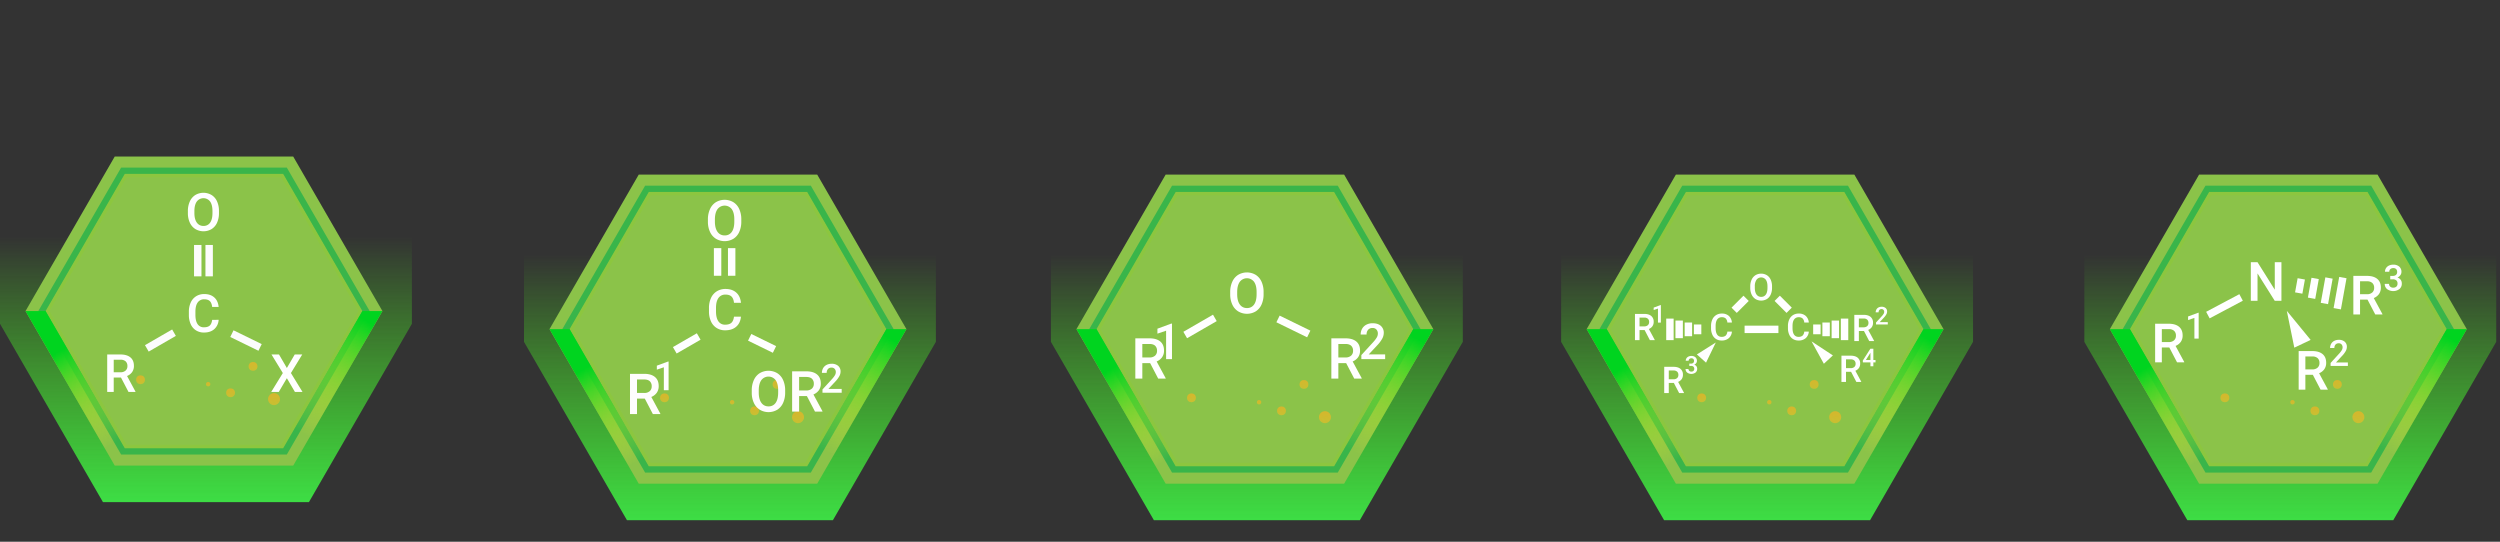 <svg xmlns="http://www.w3.org/2000/svg" xmlns:xlink="http://www.w3.org/1999/xlink" viewBox="0 0 2693.366 583.643"><rect x="0" y="0" width="2693.366" height="583.643" fill="#333333" stroke="none"/><defs><style>.cls-1,.cls-19,.cls-39{fill:none;}.cls-2{isolation:isolate;}.cls-17,.cls-18,.cls-28,.cls-29,.cls-3,.cls-37,.cls-38,.cls-48,.cls-49,.cls-5,.cls-57,.cls-58{mix-blend-mode:multiply;}.cls-3{fill:url(#linear-gradient);}.cls-10,.cls-12,.cls-13,.cls-14,.cls-15,.cls-16,.cls-22,.cls-23,.cls-24,.cls-25,.cls-26,.cls-27,.cls-31,.cls-32,.cls-33,.cls-34,.cls-35,.cls-36,.cls-4,.cls-42,.cls-43,.cls-44,.cls-45,.cls-46,.cls-47,.cls-51,.cls-52,.cls-53,.cls-54,.cls-55,.cls-56,.cls-7{mix-blend-mode:color-dodge;}.cls-4{fill:url(#linear-gradient-2);}.cls-5{fill:url(#linear-gradient-4);}.cls-6{clip-path:url(#clip-path);}.cls-7{fill:url(#linear-gradient-5);}.cls-8{fill:#8bc349;}.cls-9{fill:#39b54a;}.cls-11{fill:#8cc63f;}.cls-12{fill:url(#linear-gradient-6);}.cls-13{fill:url(#linear-gradient-7);}.cls-14{fill:url(#linear-gradient-8);}.cls-15{fill:url(#linear-gradient-9);}.cls-16{fill:url(#linear-gradient-10);}.cls-17{fill:url(#linear-gradient-11);}.cls-18{fill:url(#linear-gradient-12);}.cls-19{stroke:#fcfcfc;}.cls-19,.cls-39{stroke-miterlimit:10;stroke-width:8px;}.cls-20{fill:#fff;}.cls-21{clip-path:url(#clip-path-2);}.cls-22{fill:url(#linear-gradient-13);}.cls-23{fill:url(#linear-gradient-14);}.cls-24{fill:url(#linear-gradient-15);}.cls-25{fill:url(#linear-gradient-16);}.cls-26{fill:url(#linear-gradient-17);}.cls-27{fill:url(#linear-gradient-18);}.cls-28{fill:url(#linear-gradient-19);}.cls-29{fill:url(#linear-gradient-20);}.cls-30{clip-path:url(#clip-path-3);}.cls-31{fill:url(#linear-gradient-21);}.cls-32{fill:url(#linear-gradient-22);}.cls-33{fill:url(#linear-gradient-23);}.cls-34{fill:url(#linear-gradient-24);}.cls-35{fill:url(#linear-gradient-25);}.cls-36{fill:url(#linear-gradient-26);}.cls-37{fill:url(#linear-gradient-27);}.cls-38{fill:url(#linear-gradient-28);}.cls-39{stroke:#fff;}.cls-40{fill:#fffdfd;}.cls-41{clip-path:url(#clip-path-4);}.cls-42{fill:url(#linear-gradient-29);}.cls-43{fill:url(#linear-gradient-30);}.cls-44{fill:url(#linear-gradient-31);}.cls-45{fill:url(#linear-gradient-32);}.cls-46{fill:url(#linear-gradient-33);}.cls-47{fill:url(#linear-gradient-34);}.cls-48{fill:url(#linear-gradient-35);}.cls-49{fill:url(#linear-gradient-36);}.cls-50{clip-path:url(#clip-path-5);}.cls-51{fill:url(#linear-gradient-37);}.cls-52{fill:url(#linear-gradient-38);}.cls-53{fill:url(#linear-gradient-39);}.cls-54{fill:url(#linear-gradient-40);}.cls-55{fill:url(#linear-gradient-41);}.cls-56{fill:url(#linear-gradient-42);}.cls-57{fill:url(#linear-gradient-43);}.cls-58{fill:url(#linear-gradient-44);}</style><linearGradient id="linear-gradient" x1="129.67" y1="351.66" x2="291.053" y2="356.607" gradientUnits="userSpaceOnUse"><stop offset="0" stop-color="#00d41f"/><stop offset="1" stop-color="#fcee21" stop-opacity="0"/></linearGradient><linearGradient id="linear-gradient-2" x1="220.153" y1="341.226" x2="222.935" y2="376.779" gradientUnits="userSpaceOnUse"><stop offset="0" stop-color="#f7931e"/><stop offset="1" stop-color="#fcee21" stop-opacity="0"/></linearGradient><linearGradient id="linear-gradient-4" x1="259.875" y1="354.84" x2="149.813" y2="354.84" xlink:href="#linear-gradient"/><clipPath id="clip-path" transform="translate(-112.133 46.471)"><rect class="cls-1" x="106.771" y="99.024" width="453.16" height="418.691"/></clipPath><linearGradient id="linear-gradient-5" x1="17233.344" y1="9295.099" x2="17233.344" y2="9582.734" gradientTransform="translate(17455.216 9837.541) rotate(180)" gradientUnits="userSpaceOnUse"><stop offset="0" stop-color="#3dde45"/><stop offset="1" stop-color="#54ff15" stop-opacity="0"/></linearGradient><linearGradient id="linear-gradient-6" x1="149.262" y1="381.913" x2="154.827" y2="453.02" xlink:href="#linear-gradient-2"/><linearGradient id="linear-gradient-7" x1="270.464" y1="367.501" x2="276.029" y2="438.608" xlink:href="#linear-gradient-2"/><linearGradient id="linear-gradient-8" x1="246.259" y1="395.944" x2="251.824" y2="467.051" xlink:href="#linear-gradient-2"/><linearGradient id="linear-gradient-9" x1="292.337" y1="393.032" x2="299.89" y2="489.551" xlink:href="#linear-gradient-2"/><linearGradient id="linear-gradient-10" x1="223.187" y1="400.288" x2="225.969" y2="435.842" xlink:href="#linear-gradient-2"/><linearGradient id="linear-gradient-11" x1="62.617" y1="379.448" x2="122.594" y2="477.762" xlink:href="#linear-gradient"/><linearGradient id="linear-gradient-12" x1="397.201" y1="347.286" x2="323.621" y2="466.004" xlink:href="#linear-gradient"/><clipPath id="clip-path-2" transform="translate(-112.133 46.471)"><rect class="cls-1" x="1239.03" y="97.094" width="468.29" height="422.55"/></clipPath><linearGradient id="linear-gradient-13" x1="16101.138" y1="9275.642" x2="16101.138" y2="9563.277" xlink:href="#linear-gradient-5"/><linearGradient id="linear-gradient-14" x1="1281.469" y1="401.37" x2="1287.034" y2="472.477" xlink:href="#linear-gradient-2"/><linearGradient id="linear-gradient-15" x1="1402.671" y1="386.958" x2="1408.236" y2="458.065" xlink:href="#linear-gradient-2"/><linearGradient id="linear-gradient-16" x1="1378.466" y1="415.401" x2="1384.031" y2="486.508" xlink:href="#linear-gradient-2"/><linearGradient id="linear-gradient-17" x1="1424.543" y1="412.489" x2="1432.097" y2="509.009" xlink:href="#linear-gradient-2"/><linearGradient id="linear-gradient-18" x1="1355.393" y1="419.745" x2="1358.175" y2="455.299" xlink:href="#linear-gradient-2"/><linearGradient id="linear-gradient-19" x1="1194.823" y1="398.905" x2="1254.801" y2="497.219" xlink:href="#linear-gradient"/><linearGradient id="linear-gradient-20" x1="1529.408" y1="366.743" x2="1455.827" y2="485.461" xlink:href="#linear-gradient"/><clipPath id="clip-path-3" transform="translate(-112.133 46.471)"><rect class="cls-1" x="671.349" y="97.094" width="468.29" height="422.55"/></clipPath><linearGradient id="linear-gradient-21" x1="16668.818" y1="9275.642" x2="16668.818" y2="9563.277" xlink:href="#linear-gradient-5"/><linearGradient id="linear-gradient-22" x1="713.788" y1="401.37" x2="719.353" y2="472.477" xlink:href="#linear-gradient-2"/><linearGradient id="linear-gradient-23" x1="834.99" y1="386.958" x2="840.555" y2="458.065" xlink:href="#linear-gradient-2"/><linearGradient id="linear-gradient-24" x1="810.785" y1="415.401" x2="816.35" y2="486.508" xlink:href="#linear-gradient-2"/><linearGradient id="linear-gradient-25" x1="856.863" y1="412.489" x2="864.416" y2="509.009" xlink:href="#linear-gradient-2"/><linearGradient id="linear-gradient-26" x1="787.712" y1="419.745" x2="790.495" y2="455.299" xlink:href="#linear-gradient-2"/><linearGradient id="linear-gradient-27" x1="627.143" y1="398.905" x2="687.12" y2="497.219" xlink:href="#linear-gradient"/><linearGradient id="linear-gradient-28" x1="961.727" y1="366.743" x2="888.147" y2="485.461" xlink:href="#linear-gradient"/><clipPath id="clip-path-4" transform="translate(-112.133 46.471)"><rect class="cls-1" x="1788.711" y="97.094" width="468.29" height="422.55"/></clipPath><linearGradient id="linear-gradient-29" x1="15551.457" y1="9275.642" x2="15551.457" y2="9563.277" xlink:href="#linear-gradient-5"/><linearGradient id="linear-gradient-30" x1="1831.15" y1="401.37" x2="1836.715" y2="472.477" xlink:href="#linear-gradient-2"/><linearGradient id="linear-gradient-31" x1="1952.351" y1="386.958" x2="1957.916" y2="458.065" xlink:href="#linear-gradient-2"/><linearGradient id="linear-gradient-32" x1="1928.146" y1="415.401" x2="1933.711" y2="486.508" xlink:href="#linear-gradient-2"/><linearGradient id="linear-gradient-33" x1="1974.224" y1="412.489" x2="1981.778" y2="509.009" xlink:href="#linear-gradient-2"/><linearGradient id="linear-gradient-34" x1="1905.074" y1="419.745" x2="1907.856" y2="455.299" xlink:href="#linear-gradient-2"/><linearGradient id="linear-gradient-35" x1="1744.504" y1="398.905" x2="1804.481" y2="497.219" xlink:href="#linear-gradient"/><linearGradient id="linear-gradient-36" x1="2079.088" y1="366.743" x2="2005.508" y2="485.461" xlink:href="#linear-gradient"/><clipPath id="clip-path-5" transform="translate(-112.133 46.471)"><rect class="cls-1" x="2352.391" y="97.094" width="468.29" height="422.55"/></clipPath><linearGradient id="linear-gradient-37" x1="14987.776" y1="9275.642" x2="14987.776" y2="9563.277" xlink:href="#linear-gradient-5"/><linearGradient id="linear-gradient-38" x1="2394.83" y1="401.37" x2="2400.395" y2="472.477" xlink:href="#linear-gradient-2"/><linearGradient id="linear-gradient-39" x1="2516.032" y1="386.958" x2="2521.597" y2="458.065" xlink:href="#linear-gradient-2"/><linearGradient id="linear-gradient-40" x1="2491.827" y1="415.401" x2="2497.392" y2="486.508" xlink:href="#linear-gradient-2"/><linearGradient id="linear-gradient-41" x1="2537.905" y1="412.489" x2="2545.458" y2="509.009" xlink:href="#linear-gradient-2"/><linearGradient id="linear-gradient-42" x1="2468.754" y1="419.745" x2="2471.537" y2="455.299" xlink:href="#linear-gradient-2"/><linearGradient id="linear-gradient-43" x1="2308.185" y1="398.905" x2="2368.162" y2="497.219" xlink:href="#linear-gradient"/><linearGradient id="linear-gradient-44" x1="2642.769" y1="366.743" x2="2569.189" y2="485.461" xlink:href="#linear-gradient"/></defs><g class="cls-2"><g id="Layer_1" data-name="Layer 1"><polygon class="cls-3" points="131.898 345.479 142.708 364.202 313.348 364.202 324.158 345.479 131.898 345.479"/><circle class="cls-4" cx="221.218" cy="354.84" r="2.38"/><circle class="cls-4" cx="221.218" cy="354.84" r="2.38"/><polygon class="cls-5" points="125.089 364.202 135.898 345.479 306.539 345.479 317.348 364.202 125.089 364.202"/><g class="cls-6"><polygon class="cls-7" points="110.936 540.986 332.807 540.986 443.743 348.839 443.743 0 0 0 0 348.839 110.936 540.986"/><polygon class="cls-8" points="315.882 168.627 123.623 168.627 27.493 335.129 123.623 501.63 315.882 501.63 412.012 335.129 315.882 168.627"/><path class="cls-9" d="M421.132,443.238H242.638L153.391,288.657l89.247-154.581H421.132L510.38,288.657Zm-174.21-7.42H416.848l84.964-147.161L416.848,141.5H246.922L161.958,288.657Z" transform="translate(-112.133 46.471)"/><g class="cls-10"><path class="cls-11" d="M417.205,436.437H246.565l-85.321-147.78,85.321-147.779h170.64l.531.92,84.79,146.859Zm-168.516-3.68H415.081l83.2-144.1-83.2-144.1H248.689l-83.2,144.1Z" transform="translate(-112.133 46.471)"/></g><circle class="cls-12" cx="151.393" cy="409.142" r="4.761"/><circle class="cls-13" cx="272.595" cy="394.73" r="4.761"/><circle class="cls-14" cx="248.39" cy="423.173" r="4.761"/><circle class="cls-15" cx="295.229" cy="429.992" r="6.462"/><circle class="cls-16" cx="224.252" cy="413.903" r="2.38"/><polygon class="cls-1" points="315.882 168.627 123.623 168.627 27.493 335.129 123.623 501.63 315.882 501.63 412.012 335.129 315.882 168.627"/><polygon class="cls-17" points="27.493 335.129 49.112 335.129 134.432 482.908 123.623 501.63 27.493 335.129"/><polygon class="cls-18" points="390.393 335.129 412.012 335.129 315.882 501.63 305.073 482.908 390.393 335.129"/></g><line class="cls-19" x1="213.045" y1="263.922" x2="213.045" y2="297.725"/><line class="cls-19" x1="225.337" y1="263.922" x2="225.337" y2="297.725"/><line class="cls-19" x1="249.828" y1="359.445" x2="280.197" y2="374.291"/><line class="cls-19" x1="187.459" y1="358.417" x2="158.185" y2="375.319"/><path class="cls-20" d="M347.694,298.1a14.571,14.571,0,0,1-4.768,10.076q-4.158,3.618-11.061,3.618a15.732,15.732,0,0,1-8.5-2.287,15,15,0,0,1-5.669-6.5,23.454,23.454,0,0,1-2.079-9.785v-3.769a23.618,23.618,0,0,1,2.024-10.063,15.245,15.245,0,0,1,5.807-6.709,16.208,16.208,0,0,1,8.746-2.356q6.68,0,10.756,3.618t4.74,10.242h-6.986q-.5-4.35-2.537-6.278T332.2,275.98a8.185,8.185,0,0,0-7.027,3.344q-2.454,3.342-2.509,9.808v3.579q0,6.549,2.342,9.989a7.773,7.773,0,0,0,6.861,3.44q4.131,0,6.21-1.857t2.633-6.182Z" transform="translate(-112.133 46.471)"/><path class="cls-20" d="M242.464,360.25h-7.817v15.524h-7.013V335.413h14.193q6.986,0,10.783,3.134t3.8,9.074a11.368,11.368,0,0,1-1.954,6.783,12.447,12.447,0,0,1-5.448,4.2l9.065,16.807v.36h-7.512Zm-7.817-5.655h7.207a8.009,8.009,0,0,0,5.544-1.788,6.231,6.231,0,0,0,2-4.892,6.64,6.64,0,0,0-1.844-5.018,7.835,7.835,0,0,0-5.5-1.829h-7.4Z" transform="translate(-112.133 46.471)"/><path class="cls-20" d="M421.184,349.994l8.482-14.581h8.094l-12.2,20.014,12.475,20.347H429.86l-8.676-14.8-8.705,14.8H404.33l12.5-20.347-12.226-20.014h8.1Z" transform="translate(-112.133 46.471)"/><path class="cls-20" d="M348.04,183.019a24.769,24.769,0,0,1-2.051,10.409,15.5,15.5,0,0,1-5.863,6.874,17.193,17.193,0,0,1-17.52,0,15.733,15.733,0,0,1-5.932-6.833,23.979,23.979,0,0,1-2.12-10.228v-2.274a24.558,24.558,0,0,1,2.092-10.423,15.745,15.745,0,0,1,5.9-6.916,17.233,17.233,0,0,1,17.491-.028,15.536,15.536,0,0,1,5.891,6.819,24.514,24.514,0,0,1,2.107,10.355Zm-7.013-2.107q0-6.708-2.537-10.285a8.95,8.95,0,0,0-14.3-.013q-2.565,3.563-2.62,10.076v2.329q0,6.653,2.592,10.284a8.344,8.344,0,0,0,7.193,3.631,8.248,8.248,0,0,0,7.166-3.548q2.508-3.548,2.509-10.367Z" transform="translate(-112.133 46.471)"/><g class="cls-21"><polygon class="cls-22" points="1243.142 560.443 1465.014 560.443 1575.95 368.296 1575.95 19.457 1132.206 19.457 1132.206 368.296 1243.142 560.443"/><polygon class="cls-8" points="1448.089 188.084 1255.829 188.084 1159.699 354.586 1255.829 521.087 1448.089 521.087 1544.219 354.586 1448.089 188.084"/><path class="cls-9" d="M1553.339,462.7H1374.844L1285.6,308.114l89.247-154.58h178.495l89.247,154.58Zm-174.211-7.42h169.927l84.963-147.161-84.963-147.161H1379.128l-84.963,147.161Z" transform="translate(-112.133 46.471)"/><g class="cls-10"><path class="cls-11" d="M1549.412,455.894H1378.771l-85.32-147.78,85.32-147.779h170.641l.53.92,84.79,146.859ZM1380.9,452.215h166.392l83.2-144.1-83.2-144.1H1380.9l-83.2,144.1Z" transform="translate(-112.133 46.471)"/></g><circle class="cls-23" cx="1283.6" cy="428.599" r="4.761"/><circle class="cls-24" cx="1404.802" cy="414.187" r="4.761"/><circle class="cls-25" cx="1380.597" cy="442.63" r="4.761"/><circle class="cls-26" cx="1427.436" cy="449.45" r="6.462"/><circle class="cls-27" cx="1356.459" cy="433.36" r="2.38"/><polygon class="cls-1" points="1448.089 188.084 1255.829 188.084 1159.699 354.586 1255.829 521.087 1448.089 521.087 1544.219 354.586 1448.089 188.084"/><polygon class="cls-28" points="1159.699 354.586 1181.318 354.586 1266.639 502.365 1255.829 521.087 1159.699 354.586"/><polygon class="cls-29" points="1522.6 354.586 1544.219 354.586 1448.089 521.087 1437.279 502.365 1522.6 354.586"/><rect class="cls-1" x="1126.845" y="164.952" width="453.16" height="418.691"/></g><g class="cls-30"><polygon class="cls-31" points="675.462 560.443 897.333 560.443 1008.269 368.296 1008.269 19.457 564.526 19.457 564.526 368.296 675.462 560.443"/><polygon class="cls-8" points="880.408 188.084 688.149 188.084 592.019 354.586 688.149 521.087 880.408 521.087 976.538 354.586 880.408 188.084"/><path class="cls-9" d="M985.658,462.7H807.164L717.916,308.114l89.248-154.58H985.658l89.247,154.58Zm-174.211-7.42H981.374l84.964-147.161L981.374,160.953H811.447L726.484,308.114Z" transform="translate(-112.133 46.471)"/><g class="cls-10"><path class="cls-11" d="M981.731,455.894H811.09l-85.32-147.78,85.32-147.779H981.731l.531.92,84.79,146.859Zm-168.517-3.679H979.606l83.2-144.1-83.2-144.1H813.214l-83.2,144.1Z" transform="translate(-112.133 46.471)"/></g><circle class="cls-32" cx="715.919" cy="428.599" r="4.761"/><circle class="cls-33" cx="837.121" cy="414.187" r="4.761"/><circle class="cls-34" cx="812.916" cy="442.63" r="4.761"/><circle class="cls-35" cx="859.755" cy="449.45" r="6.462"/><circle class="cls-36" cx="788.778" cy="433.36" r="2.38"/><polygon class="cls-1" points="880.408 188.084 688.149 188.084 592.019 354.586 688.149 521.087 880.408 521.087 976.538 354.586 880.408 188.084"/><polygon class="cls-37" points="592.019 354.586 613.638 354.586 698.958 502.365 688.149 521.087 592.019 354.586"/><polygon class="cls-38" points="954.919 354.586 976.538 354.586 880.408 521.087 869.599 502.365 954.919 354.586"/><rect class="cls-1" x="559.164" y="164.952" width="453.16" height="418.691"/></g><line class="cls-39" x1="773.092" y1="267.335" x2="773.092" y2="297.097"/><line class="cls-39" x1="788.271" y1="267.335" x2="788.271" y2="297.097"/><line class="cls-39" x1="807.656" y1="363.416" x2="834.394" y2="376.488"/><line class="cls-39" x1="752.744" y1="362.512" x2="726.97" y2="377.392"/><path class="cls-40" d="M910.4,294.679q-.655,6.939-5.122,10.824T893.4,309.39a16.916,16.916,0,0,1-9.127-2.457,16.122,16.122,0,0,1-6.09-6.984,25.189,25.189,0,0,1-2.233-10.511v-4.05a25.375,25.375,0,0,1,2.174-10.81,16.388,16.388,0,0,1,6.239-7.206,17.4,17.4,0,0,1,9.394-2.531q7.177,0,11.555,3.886t5.092,11h-7.5q-.535-4.676-2.725-6.745t-6.418-2.069a8.793,8.793,0,0,0-7.548,3.591q-2.636,3.591-2.7,10.537v3.845q0,7.033,2.516,10.73a8.35,8.35,0,0,0,7.37,3.695q4.437,0,6.671-2t2.829-6.64Z" transform="translate(-112.133 46.471)"/><path class="cls-20" d="M1018.92,376.64H998.226v-3.531l10.252-11.181a25.522,25.522,0,0,0,3.16-4.132,6.7,6.7,0,0,0,.941-3.329,5.057,5.057,0,0,0-1.237-3.552,4.291,4.291,0,0,0-3.329-1.352,4.942,4.942,0,0,0-3.868,1.521,5.986,5.986,0,0,0-1.374,4.164h-5.137a10.059,10.059,0,0,1,1.28-5.061,8.806,8.806,0,0,1,3.656-3.5,11.635,11.635,0,0,1,5.485-1.248,10.412,10.412,0,0,1,7.07,2.251,7.815,7.815,0,0,1,2.59,6.226,10.57,10.57,0,0,1-1.3,4.83,27.524,27.524,0,0,1-4.26,5.738l-7.525,8.054h14.289Z" transform="translate(-112.133 46.471)"/><path class="cls-20" d="M832.438,373.935h-5.115V349.21l-7.547,2.572v-4.311l12.007-4.418h.655Z" transform="translate(-112.133 46.471)"/><path class="cls-40" d="M806.8,382.961h-8.4v16.676h-7.534V356.279h15.247q7.5,0,11.583,3.367t4.08,9.747a12.2,12.2,0,0,1-2.1,7.287,13.35,13.35,0,0,1-5.851,4.515l9.738,18.055v.387H815.5Zm-8.4-6.075h7.742a8.611,8.611,0,0,0,5.956-1.921,6.7,6.7,0,0,0,2.144-5.256,7.134,7.134,0,0,0-1.981-5.39q-1.98-1.905-5.91-1.965h-7.951Z" transform="translate(-112.133 46.471)"/><path class="cls-40" d="M958.014,376.385a26.6,26.6,0,0,1-2.2,11.181,16.667,16.667,0,0,1-6.3,7.385,18.473,18.473,0,0,1-18.819,0,16.916,16.916,0,0,1-6.373-7.34,25.752,25.752,0,0,1-2.278-10.988v-2.442a26.356,26.356,0,0,1,2.249-11.2,16.88,16.88,0,0,1,6.342-7.429,18.516,18.516,0,0,1,18.79-.031,16.688,16.688,0,0,1,6.328,7.326,26.3,26.3,0,0,1,2.263,11.123Zm-7.534-2.264q0-7.206-2.725-11.048a9.612,9.612,0,0,0-15.365-.014q-2.755,3.825-2.814,10.824v2.5q0,7.146,2.784,11.048a8.966,8.966,0,0,0,7.727,3.9,8.861,8.861,0,0,0,7.7-3.812q2.694-3.811,2.694-11.136Z" transform="translate(-112.133 46.471)"/><path class="cls-40" d="M981.451,380.256h-8.4v16.676h-7.534V353.574h15.247q7.5,0,11.583,3.367t4.08,9.747a12.209,12.209,0,0,1-2.1,7.287,13.359,13.359,0,0,1-5.852,4.515l9.738,18.055v.387h-8.07Zm-8.4-6.075H980.8a8.609,8.609,0,0,0,5.956-1.921A6.7,6.7,0,0,0,988.9,367a7.133,7.133,0,0,0-1.98-5.39q-1.981-1.9-5.911-1.966h-7.951Z" transform="translate(-112.133 46.471)"/><path class="cls-40" d="M910.771,192.2a26.6,26.6,0,0,1-2.2,11.182,16.667,16.667,0,0,1-6.3,7.385,18.473,18.473,0,0,1-18.819,0,16.916,16.916,0,0,1-6.373-7.34,25.77,25.77,0,0,1-2.279-10.988V190a26.351,26.351,0,0,1,2.249-11.2,16.89,16.89,0,0,1,6.343-7.43,18.513,18.513,0,0,1,18.79-.03,16.686,16.686,0,0,1,6.328,7.325,26.325,26.325,0,0,1,2.263,11.123Zm-7.534-2.263q0-7.206-2.725-11.048a9.613,9.613,0,0,0-15.365-.015q-2.756,3.827-2.814,10.824v2.5q0,7.147,2.784,11.048a8.963,8.963,0,0,0,7.727,3.9,8.857,8.857,0,0,0,7.7-3.811q2.694-3.812,2.695-11.137Z" transform="translate(-112.133 46.471)"/><line class="cls-39" x1="1376.857" y1="343.61" x2="1409.984" y2="359.806"/><line class="cls-39" x1="1308.821" y1="342.489" x2="1276.887" y2="360.927"/><path class="cls-20" d="M1374.766,340.435h-6.338V309.8l-9.35,3.187v-5.342l14.875-5.474h.813Z" transform="translate(-112.133 46.471)"/><path class="cls-20" d="M1604.42,340.435h-25.641v-4.374l12.7-13.854a31.677,31.677,0,0,0,3.914-5.12,8.284,8.284,0,0,0,1.167-4.125,6.27,6.27,0,0,0-1.532-4.4,5.312,5.312,0,0,0-4.125-1.677,6.13,6.13,0,0,0-4.793,1.885,7.424,7.424,0,0,0-1.7,5.16h-6.363a12.466,12.466,0,0,1,1.584-6.272,10.914,10.914,0,0,1,4.531-4.335,14.433,14.433,0,0,1,6.8-1.545q5.554,0,8.762,2.789a9.685,9.685,0,0,1,3.207,7.713,13.1,13.1,0,0,1-1.61,5.985,34.1,34.1,0,0,1-5.277,7.11l-9.324,9.978h17.705Z" transform="translate(-112.133 46.471)"/><path class="cls-20" d="M1473.453,270.446a26.6,26.6,0,0,1-2.2,11.182,16.679,16.679,0,0,1-6.3,7.385,18.475,18.475,0,0,1-18.82,0,16.923,16.923,0,0,1-6.373-7.34,25.785,25.785,0,0,1-2.278-10.988v-2.443a26.351,26.351,0,0,1,2.249-11.2,16.89,16.89,0,0,1,6.343-7.43,18.511,18.511,0,0,1,18.789-.03,16.673,16.673,0,0,1,6.328,7.325,26.31,26.31,0,0,1,2.264,11.123Zm-7.535-2.263q0-7.206-2.725-11.048a9.613,9.613,0,0,0-15.365-.015q-2.754,3.827-2.814,10.824v2.5q0,7.147,2.785,11.048a8.961,8.961,0,0,0,7.726,3.9,8.862,8.862,0,0,0,7.7-3.812q2.693-3.812,2.693-11.137Z" transform="translate(-112.133 46.471)"/><path class="cls-20" d="M1351.211,344.714h-8.4V361.39h-7.535V318.032h15.248q7.5,0,11.582,3.367t4.08,9.747a12.2,12.2,0,0,1-2.1,7.287,13.353,13.353,0,0,1-5.852,4.515L1367.977,361v.387h-8.071Zm-8.4-6.075h7.743a8.608,8.608,0,0,0,5.955-1.921,6.7,6.7,0,0,0,2.144-5.256,7.133,7.133,0,0,0-1.98-5.39q-1.981-1.9-5.91-1.966h-7.952Z" transform="translate(-112.133 46.471)"/><path class="cls-20" d="M1562.4,344.714H1554V361.39h-7.535V318.032h15.248q7.5,0,11.582,3.367t4.08,9.747a12.2,12.2,0,0,1-2.1,7.287,13.344,13.344,0,0,1-5.851,4.515L1579.166,361v.387h-8.07Zm-8.4-6.075h7.742a8.608,8.608,0,0,0,5.955-1.921,6.7,6.7,0,0,0,2.145-5.256,7.13,7.13,0,0,0-1.981-5.39q-1.98-1.9-5.91-1.966H1554Z" transform="translate(-112.133 46.471)"/><g class="cls-41"><polygon class="cls-42" points="1792.823 560.443 2014.695 560.443 2125.63 368.296 2125.63 19.457 1681.887 19.457 1681.887 368.296 1792.823 560.443"/><polygon class="cls-8" points="1997.77 188.084 1805.51 188.084 1709.38 354.586 1805.51 521.087 1997.77 521.087 2093.899 354.586 1997.77 188.084"/><path class="cls-9" d="M2103.02,462.7H1924.525l-89.247-154.581,89.247-154.58H2103.02l89.247,154.58Zm-174.211-7.42h169.927L2183.7,308.114l-84.963-147.161H1928.809l-84.963,147.161Z" transform="translate(-112.133 46.471)"/><g class="cls-10"><path class="cls-11" d="M2099.092,455.894h-170.64l-85.32-147.78,85.32-147.779h170.64l.531.92,84.79,146.859Zm-168.516-3.679h166.392l83.2-144.1-83.2-144.1H1930.576l-83.2,144.1Z" transform="translate(-112.133 46.471)"/></g><circle class="cls-43" cx="1833.281" cy="428.599" r="4.761"/><circle class="cls-44" cx="1954.482" cy="414.187" r="4.761"/><circle class="cls-45" cx="1930.277" cy="442.63" r="4.761"/><circle class="cls-46" cx="1977.116" cy="449.45" r="6.462"/><circle class="cls-47" cx="1906.139" cy="433.36" r="2.38"/><polygon class="cls-1" points="1997.77 188.084 1805.51 188.084 1709.38 354.586 1805.51 521.087 1997.77 521.087 2093.899 354.586 1997.77 188.084"/><polygon class="cls-48" points="1709.38 354.586 1730.999 354.586 1816.319 502.365 1805.51 521.087 1709.38 354.586"/><polygon class="cls-49" points="2072.28 354.586 2093.899 354.586 1997.77 521.087 1986.96 502.365 2072.28 354.586"/><rect class="cls-1" x="1676.526" y="164.952" width="453.16" height="418.691"/></g><path class="cls-20" d="M1932.1,345.256h1.916a3.423,3.423,0,0,0,2.3-.751,2.68,2.68,0,0,0,.848-2.136,2.913,2.913,0,0,0-.7-2.09,2.84,2.84,0,0,0-2.156-.745,3,3,0,0,0-2.084.731,2.45,2.45,0,0,0-.817,1.91h-3.144a4.764,4.764,0,0,1,.769-2.641,5.19,5.19,0,0,1,2.149-1.858,7.012,7.012,0,0,1,3.088-.667,6.479,6.479,0,0,1,4.433,1.418,4.973,4.973,0,0,1,1.614,3.942,4.007,4.007,0,0,1-.811,2.388,5.064,5.064,0,0,1-2.09,1.69,4.639,4.639,0,0,1,2.363,1.67,4.574,4.574,0,0,1,.809,2.718,5.059,5.059,0,0,1-1.742,4.04,7.645,7.645,0,0,1-9.029.051,4.772,4.772,0,0,1-1.735-3.857h3.147a2.628,2.628,0,0,0,.834,2.019,3.162,3.162,0,0,0,2.246.777,3.265,3.265,0,0,0,2.3-.777,3.427,3.427,0,0,0-.039-4.544,3.763,3.763,0,0,0-2.615-.8H1932.1Z" transform="translate(-112.133 46.471)"/><path class="cls-20" d="M2130.387,341.4h2.342v2.524h-2.342v4.195h-3.147v-4.195H2119.1l-.092-1.916,8.131-12.739h3.25Zm-8.078,0h4.931v-7.871l-.232.414Z" transform="translate(-112.133 46.471)"/><line class="cls-39" x1="1914.676" y1="321.396" x2="1927.565" y2="334.285"/><line class="cls-39" x1="1881.166" y1="321.396" x2="1868.277" y2="334.285"/><line class="cls-39" x1="1879.522" y1="354.84" x2="1915.977" y2="354.84"/><path class="cls-20" d="M1977.99,310.787a10.21,10.21,0,0,1-3.34,7.059,11.391,11.391,0,0,1-7.748,2.534,11.022,11.022,0,0,1-5.953-1.6,10.5,10.5,0,0,1-3.97-4.553,16.455,16.455,0,0,1-1.458-6.855v-2.641a16.557,16.557,0,0,1,1.418-7.049,10.688,10.688,0,0,1,4.069-4.7,11.348,11.348,0,0,1,6.127-1.65,10.935,10.935,0,0,1,7.535,2.534,10.591,10.591,0,0,1,3.32,7.175H1973.1a6.988,6.988,0,0,0-1.776-4.4,5.875,5.875,0,0,0-4.185-1.35,5.732,5.732,0,0,0-4.922,2.343q-1.72,2.342-1.758,6.871v2.507q0,4.585,1.641,7a5.442,5.442,0,0,0,4.806,2.41,6.356,6.356,0,0,0,4.35-1.3,6.776,6.776,0,0,0,1.844-4.33Z" transform="translate(-112.133 46.471)"/><path class="cls-20" d="M2060.842,310.787a10.214,10.214,0,0,1-3.34,7.059,11.384,11.384,0,0,1-7.748,2.534,11.015,11.015,0,0,1-5.951-1.6,10.5,10.5,0,0,1-3.971-4.553,16.408,16.408,0,0,1-1.457-6.855v-2.641a16.557,16.557,0,0,1,1.418-7.049,10.673,10.673,0,0,1,4.068-4.7,11.346,11.346,0,0,1,6.125-1.65,10.928,10.928,0,0,1,7.535,2.534,10.583,10.583,0,0,1,3.321,7.175h-4.893a6.982,6.982,0,0,0-1.777-4.4,5.871,5.871,0,0,0-4.186-1.35,5.739,5.739,0,0,0-4.922,2.343q-1.719,2.342-1.757,6.871v2.507q0,4.585,1.64,7a5.447,5.447,0,0,0,4.807,2.41,6.352,6.352,0,0,0,4.35-1.3,6.791,6.791,0,0,0,1.845-4.33Z" transform="translate(-112.133 46.471)"/><path class="cls-20" d="M1915.461,366.116h-5.475v10.875h-4.914V348.718h9.944q4.891,0,7.552,2.195a7.771,7.771,0,0,1,2.662,6.356,7.966,7.966,0,0,1-1.369,4.752,8.723,8.723,0,0,1-3.816,2.944l6.35,11.774v.252h-5.262Zm-5.475-3.961h5.049a5.615,5.615,0,0,0,3.883-1.253,4.366,4.366,0,0,0,1.4-3.426,4.649,4.649,0,0,0-1.291-3.516,5.49,5.49,0,0,0-3.855-1.281h-5.184Z" transform="translate(-112.133 46.471)"/><path class="cls-20" d="M1901.475,301.118h-3.133V285.975l-4.623,1.575v-2.64l7.353-2.706h.4Z" transform="translate(-112.133 46.471)"/><path class="cls-20" d="M1883.947,309.116h-5.474v10.875h-4.914V291.718h9.943q4.893,0,7.553,2.195a7.774,7.774,0,0,1,2.662,6.356,7.966,7.966,0,0,1-1.369,4.752,8.726,8.726,0,0,1-3.817,2.944l6.35,11.774v.252h-5.262Zm-5.474-3.961h5.048a5.612,5.612,0,0,0,3.883-1.253,4.367,4.367,0,0,0,1.4-3.426,4.652,4.652,0,0,0-1.291-3.516,5.494,5.494,0,0,0-3.856-1.281h-5.183Z" transform="translate(-112.133 46.471)"/><path class="cls-20" d="M2145.934,303.118H2133.26v-2.162l6.279-6.849a15.745,15.745,0,0,0,1.936-2.53,4.126,4.126,0,0,0,.576-2.039,3.092,3.092,0,0,0-.758-2.175,2.623,2.623,0,0,0-2.039-.829,3.025,3.025,0,0,0-2.369.932,3.666,3.666,0,0,0-.842,2.55H2132.9a6.147,6.147,0,0,1,.784-3.1,5.389,5.389,0,0,1,2.238-2.143,7.134,7.134,0,0,1,3.359-.764,6.382,6.382,0,0,1,4.332,1.379,4.788,4.788,0,0,1,1.586,3.813,6.457,6.457,0,0,1-.8,2.958,16.792,16.792,0,0,1-2.609,3.514l-4.607,4.933h8.75Z" transform="translate(-112.133 46.471)"/><path class="cls-20" d="M2120.256,310.116h-5.475v10.875h-4.914V292.718h9.944q4.892,0,7.552,2.195a7.771,7.771,0,0,1,2.662,6.356,7.966,7.966,0,0,1-1.369,4.752,8.723,8.723,0,0,1-3.816,2.944l6.349,11.774v.252h-5.261Zm-5.475-3.961h5.049a5.615,5.615,0,0,0,3.883-1.253,4.366,4.366,0,0,0,1.4-3.426,4.649,4.649,0,0,0-1.291-3.516,5.49,5.49,0,0,0-3.855-1.281h-5.184Z" transform="translate(-112.133 46.471)"/><path class="cls-20" d="M2106.4,354.116h-5.474v10.875h-4.914V336.718h9.943q4.893,0,7.553,2.195a7.774,7.774,0,0,1,2.662,6.356,7.966,7.966,0,0,1-1.369,4.752,8.726,8.726,0,0,1-3.817,2.944l6.35,11.774v.252h-5.262Zm-5.474-3.961h5.049a5.611,5.611,0,0,0,3.882-1.253,4.367,4.367,0,0,0,1.4-3.426,4.652,4.652,0,0,0-1.291-3.516,5.492,5.492,0,0,0-3.856-1.281h-5.183Z" transform="translate(-112.133 46.471)"/><path class="cls-20" d="M2021.227,263.592a17.335,17.335,0,0,1-1.438,7.292,10.853,10.853,0,0,1-4.107,4.816,12.045,12.045,0,0,1-12.272,0,11.027,11.027,0,0,1-4.156-4.787,16.781,16.781,0,0,1-1.486-7.166v-1.592a17.185,17.185,0,0,1,1.466-7.3,11.014,11.014,0,0,1,4.137-4.845,12.071,12.071,0,0,1,12.252-.02,10.872,10.872,0,0,1,4.127,4.778,17.172,17.172,0,0,1,1.477,7.253Zm-4.914-1.476q0-4.7-1.776-7.2a6.271,6.271,0,0,0-10.021-.01,12.111,12.111,0,0,0-1.834,7.059v1.631q0,4.661,1.814,7.205a5.849,5.849,0,0,0,5.041,2.544,5.779,5.779,0,0,0,5.02-2.487q1.755-2.484,1.756-7.262Z" transform="translate(-112.133 46.471)"/><path class="cls-20" d="M1940.242,335.393l9.884,8.834,10.516-21.715Z" transform="translate(-112.133 46.471)"/><path class="cls-20" d="M2077.063,345.43l9.735-9-23-15.122Q2070.427,333.369,2077.063,345.43Z" transform="translate(-112.133 46.471)"/><line class="cls-39" x1="1828.917" y1="349.568" x2="1828.917" y2="360.113"/><line class="cls-39" x1="1818.974" y1="347.459" x2="1818.974" y2="362.222"/><line class="cls-39" x1="1809.032" y1="345.35" x2="1809.032" y2="364.331"/><line class="cls-39" x1="1799.089" y1="343.241" x2="1799.089" y2="366.44"/><line class="cls-39" x1="1957.404" y1="349.568" x2="1957.404" y2="360.113"/><line class="cls-39" x1="1967.347" y1="347.459" x2="1967.347" y2="362.222"/><line class="cls-39" x1="1977.289" y1="345.35" x2="1977.289" y2="364.331"/><line class="cls-39" x1="1987.232" y1="343.241" x2="1987.232" y2="366.44"/><g class="cls-50"><polygon class="cls-51" points="2356.504 560.443 2578.375 560.443 2689.311 368.296 2689.311 19.457 2245.568 19.457 2245.568 368.296 2356.504 560.443"/><polygon class="cls-8" points="2561.45 188.084 2369.191 188.084 2273.061 354.586 2369.191 521.087 2561.45 521.087 2657.58 354.586 2561.45 188.084"/><path class="cls-9" d="M2666.7,462.7H2488.206l-89.248-154.581,89.248-154.58H2666.7l89.247,154.58Zm-174.21-7.42h169.926l84.964-147.161-84.964-147.161H2492.49l-84.964,147.161Z" transform="translate(-112.133 46.471)"/><g class="cls-10"><path class="cls-11" d="M2662.773,455.894H2492.132l-85.32-147.78,85.32-147.779h170.641l.531.92,84.79,146.859Zm-168.516-3.679h166.392l83.2-144.1-83.2-144.1H2494.257l-83.2,144.1Z" transform="translate(-112.133 46.471)"/></g><circle class="cls-52" cx="2396.961" cy="428.599" r="4.761"/><circle class="cls-53" cx="2518.163" cy="414.187" r="4.761"/><circle class="cls-54" cx="2493.958" cy="442.63" r="4.761"/><circle class="cls-55" cx="2540.797" cy="449.45" r="6.462"/><circle class="cls-56" cx="2469.82" cy="433.36" r="2.38"/><polygon class="cls-1" points="2561.45 188.084 2369.191 188.084 2273.061 354.586 2369.191 521.087 2561.45 521.087 2657.58 354.586 2561.45 188.084"/><polygon class="cls-57" points="2273.061 354.586 2294.68 354.586 2380 502.365 2369.191 521.087 2273.061 354.586"/><polygon class="cls-58" points="2635.961 354.586 2657.58 354.586 2561.45 521.087 2550.641 502.365 2635.961 354.586"/><rect class="cls-1" x="2240.206" y="164.952" width="453.16" height="418.691"/></g><path class="cls-20" d="M2641.615,347.744H2622.98v-3.179l9.233-10.069a23.024,23.024,0,0,0,2.844-3.721,6.035,6.035,0,0,0,.847-3,4.553,4.553,0,0,0-1.113-3.2,3.86,3.86,0,0,0-3-1.219,4.446,4.446,0,0,0-3.482,1.371,5.377,5.377,0,0,0-1.239,3.749h-4.625a9.065,9.065,0,0,1,1.153-4.559,7.927,7.927,0,0,1,3.293-3.15,10.486,10.486,0,0,1,4.939-1.122,9.369,9.369,0,0,1,6.365,2.026,7.038,7.038,0,0,1,2.332,5.606,9.487,9.487,0,0,1-1.17,4.349,24.67,24.67,0,0,1-3.836,5.168l-6.775,7.252h12.867Z" transform="translate(-112.133 46.471)"/><path class="cls-20" d="M2603.867,357.331h-8.051v15.988h-7.224v-41.57h14.619q7.2,0,11.105,3.228t3.913,9.345a11.7,11.7,0,0,1-2.014,6.986,12.8,12.8,0,0,1-5.61,4.329l9.336,17.311v.371H2612.2Zm-8.051-5.825h7.422a8.259,8.259,0,0,0,5.711-1.841,6.422,6.422,0,0,0,2.055-5.04,6.832,6.832,0,0,0-1.9-5.167,8.067,8.067,0,0,0-5.666-1.885h-7.623Z" transform="translate(-112.133 46.471)"/><path class="cls-20" d="M2687.244,250.776h2.817a5.041,5.041,0,0,0,3.378-1.1,3.935,3.935,0,0,0,1.247-3.14,4.287,4.287,0,0,0-1.038-3.074,4.172,4.172,0,0,0-3.168-1.095,4.418,4.418,0,0,0-3.064,1.075,3.59,3.59,0,0,0-1.2,2.808h-4.625a7.01,7.01,0,0,1,1.131-3.883,7.627,7.627,0,0,1,3.16-2.732,10.3,10.3,0,0,1,4.539-.979,9.528,9.528,0,0,1,6.519,2.084,7.314,7.314,0,0,1,2.372,5.8,5.89,5.89,0,0,1-1.192,3.511,7.45,7.45,0,0,1-3.072,2.484,6.8,6.8,0,0,1,3.472,2.456,6.722,6.722,0,0,1,1.19,4,7.44,7.44,0,0,1-2.561,5.938,11.239,11.239,0,0,1-13.275.077,7.02,7.02,0,0,1-2.551-5.672h4.625a3.867,3.867,0,0,0,1.229,2.969,4.654,4.654,0,0,0,3.3,1.142,4.8,4.8,0,0,0,3.387-1.142,4.281,4.281,0,0,0,1.238-3.312,4.328,4.328,0,0,0-1.294-3.369,5.534,5.534,0,0,0-3.844-1.181h-2.723Z" transform="translate(-112.133 46.471)"/><path class="cls-20" d="M2662.773,276.334h-8.05v15.989H2647.5V250.752h14.619q7.2,0,11.106,3.229t3.912,9.345a11.7,11.7,0,0,1-2.014,6.986,12.8,12.8,0,0,1-5.609,4.329l9.336,17.311v.371h-7.739Zm-8.05-5.824h7.422a8.254,8.254,0,0,0,5.71-1.842,6.415,6.415,0,0,0,2.055-5.039,6.839,6.839,0,0,0-1.9-5.168,8.075,8.075,0,0,0-5.666-1.884h-7.623Z" transform="translate(-112.133 46.471)"/><path class="cls-20" d="M2480.867,318.288h-4.605V296.023l-6.8,2.317v-3.883l10.812-3.978h.59Z" transform="translate(-112.133 46.471)"/><path class="cls-20" d="M2449.225,327.882h-8.051v15.989h-7.223V302.3h14.617q7.2,0,11.108,3.229t3.91,9.345a11.7,11.7,0,0,1-2.012,6.986,12.81,12.81,0,0,1-5.611,4.329L2465.3,343.5v.371h-7.736Zm-8.051-5.824h7.424a8.251,8.251,0,0,0,5.709-1.842,6.419,6.419,0,0,0,2.056-5.039,6.839,6.839,0,0,0-1.9-5.168,8.075,8.075,0,0,0-5.668-1.884h-7.623Z" transform="translate(-112.133 46.471)"/><path class="cls-20" d="M2570.021,277.6H2562.8L2544.27,248.1V277.6h-7.225v-41.57h7.225l18.585,29.607V236.025h7.166Z" transform="translate(-112.133 46.471)"/><line class="cls-39" x1="2378.662" y1="339.451" x2="2414.429" y2="320.45"/><path class="cls-20" d="M2583.9,328.085l17.6-8.373-25.678-31.29Q2579.862,308.253,2583.9,328.085Z" transform="translate(-112.133 46.471)"/><line class="cls-39" x1="2479.266" y1="300.427" x2="2476.517" y2="315.686"/><line class="cls-39" x1="2494.203" y1="299.968" x2="2490.354" y2="321.33"/><line class="cls-39" x1="2509.139" y1="299.509" x2="2504.19" y2="326.974"/><line class="cls-39" x1="2524.075" y1="299.049" x2="2518.027" y2="332.618"/></g></g></svg>